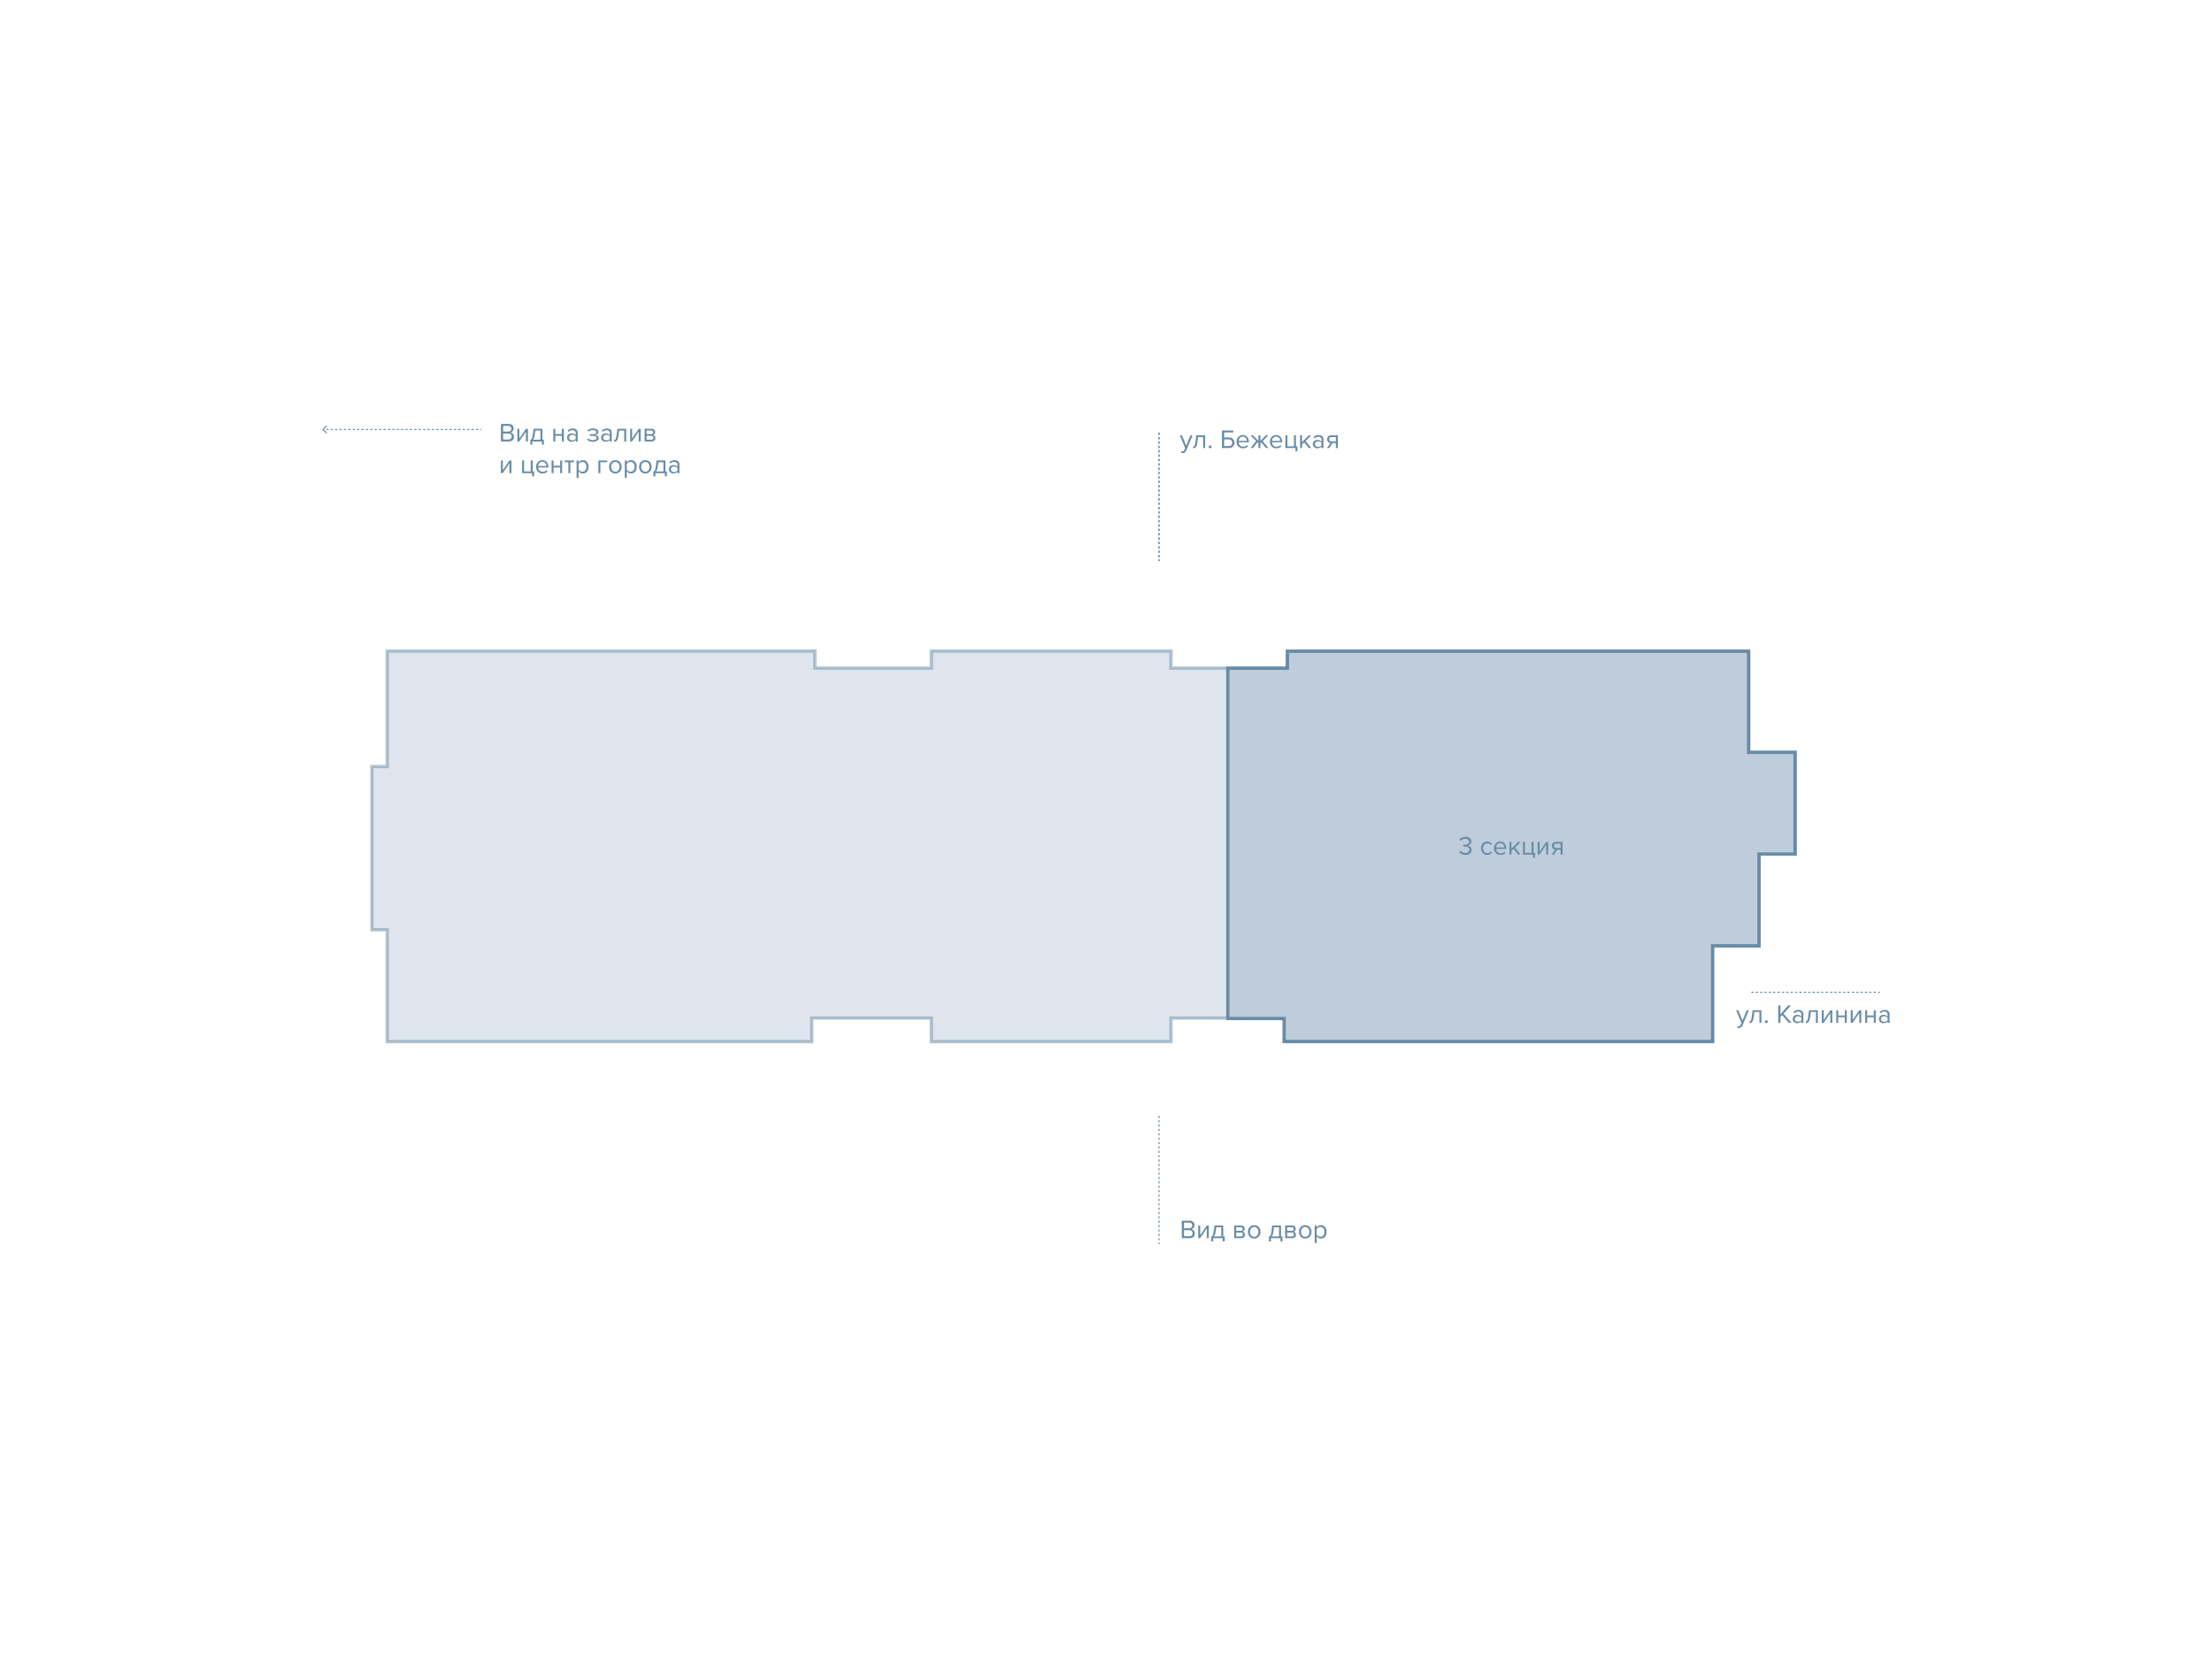 <?xml version="1.0" encoding="UTF-8"?> <svg xmlns="http://www.w3.org/2000/svg" width="2552" height="1923" viewBox="0 0 2552 1923" fill="none"><rect width="2552" height="1923" fill="white"></rect><path opacity="0.5" d="M446.744 751.021H940.181V770.719H1074.51V751.021H1351.02V770.719H1485.06V751.021H1697.44H2017.39V867.738H2071.15V985.067H2029.45V1091.56H1975.89V1201.72H1485.06V1174.55H1351.02V1201.72H1074.51V1174.55H936.519V1201.72H446.744V1072.66H429.104V884.325H446.744V751.021Z" fill="#BFCCDB" stroke="#688BA6" stroke-width="3.783" stroke-miterlimit="10"></path><path d="M1937.81 751.379H1869.93H1834.41H1828.04H1817.97H1671.06H1485.31V770.922H1416.59V881.249V922.857V1001.03V1091.18V1142.88V1175.03H1481.53V1201.51H1607.61H1666.9H1817.97H1975.79V1091.18H2029.38V985.271H2070.98V868.01H2017.4V751.379H1937.81Z" fill="#BFCCDB" stroke="#688BA6" stroke-width="3.783" stroke-miterlimit="10"></path><path d="M1690.62 986.264C1689 986.264 1687.58 985.951 1686.33 985.326C1685.07 984.7 1684.11 983.903 1683.46 982.935L1684.93 981.362C1685.54 982.169 1686.33 982.814 1687.33 983.298C1688.31 983.782 1689.39 984.025 1690.57 984.025C1692.03 984.025 1693.19 983.692 1694.01 983.026C1694.85 982.34 1695.28 981.412 1695.28 980.242C1695.28 979.031 1694.83 978.134 1693.92 977.549C1693.04 976.964 1691.82 976.671 1690.26 976.671C1689.07 976.671 1688.37 976.681 1688.17 976.701V974.402C1688.4 974.422 1689.09 974.432 1690.26 974.432C1691.63 974.432 1692.75 974.159 1693.62 973.615C1694.5 973.05 1694.96 972.213 1694.96 971.103C1694.96 970.034 1694.51 969.197 1693.64 968.591C1692.8 967.966 1691.73 967.653 1690.44 967.653C1688.4 967.653 1686.63 968.47 1685.12 970.104L1683.72 968.531C1685.44 966.453 1687.74 965.414 1690.62 965.414C1692.62 965.414 1694.25 965.898 1695.52 966.867C1696.82 967.815 1697.46 969.126 1697.46 970.8C1697.46 972.132 1697.02 973.201 1696.13 974.008C1695.25 974.795 1694.24 975.289 1693.1 975.491C1694.21 975.592 1695.26 976.076 1696.25 976.943C1697.26 977.811 1697.77 978.981 1697.77 980.454C1697.77 982.168 1697.12 983.571 1695.83 984.66C1694.54 985.729 1692.8 986.264 1690.62 986.264ZM1715.94 986.264C1713.78 986.264 1712.01 985.538 1710.67 984.085C1709.32 982.612 1708.64 980.777 1708.64 978.578C1708.64 976.379 1709.32 974.553 1710.67 973.1C1712.01 971.648 1713.78 970.922 1715.94 970.922C1718.19 970.922 1719.98 971.769 1721.29 973.463L1719.78 974.855C1718.85 973.584 1717.61 972.949 1716.05 972.949C1714.52 972.949 1713.29 973.474 1712.37 974.523C1711.46 975.572 1711.01 976.923 1711.01 978.578C1711.01 980.232 1711.46 981.594 1712.37 982.663C1713.29 983.712 1714.52 984.236 1716.05 984.236C1717.59 984.236 1718.82 983.601 1719.78 982.33L1721.29 983.722C1719.98 985.416 1718.19 986.264 1715.94 986.264ZM1731.07 986.264C1728.89 986.264 1727.11 985.558 1725.71 984.146C1724.32 982.713 1723.63 980.857 1723.63 978.578C1723.63 976.439 1724.31 974.634 1725.68 973.161C1727.06 971.668 1728.77 970.922 1730.83 970.922C1732.98 970.922 1734.69 971.668 1735.93 973.161C1737.21 974.634 1737.85 976.5 1737.85 978.759V979.334H1726.01C1726.11 980.766 1726.64 981.967 1727.59 982.935C1728.53 983.903 1729.77 984.388 1731.28 984.388C1733.1 984.388 1734.6 983.772 1735.78 982.542L1736.88 984.025C1735.38 985.517 1733.45 986.264 1731.07 986.264ZM1735.61 977.67C1735.58 976.419 1735.16 975.299 1734.33 974.311C1733.51 973.302 1732.33 972.798 1730.79 972.798C1729.34 972.798 1728.19 973.292 1727.35 974.28C1726.51 975.269 1726.07 976.399 1726.01 977.67H1735.61ZM1754.38 985.901H1751.48L1746.21 979.334L1743.79 981.725V985.901H1741.52V971.285H1743.79V979.062L1751.48 971.285H1754.35L1747.87 977.912L1754.38 985.901ZM1768.65 989.623V985.901H1757.07V971.285H1759.34V983.903H1766.96V971.285H1769.23V983.903H1770.92V989.623H1768.65ZM1776.21 985.901H1774.02V971.285H1776.29V982.451L1783.96 971.285H1786.19V985.901H1783.92V974.523L1776.21 985.901ZM1792.9 985.901H1790.24L1794.15 980.151C1793.04 980.01 1792.13 979.546 1791.42 978.759C1790.73 977.972 1790.39 976.974 1790.39 975.763C1790.39 974.472 1790.81 973.403 1791.64 972.556C1792.46 971.708 1793.59 971.285 1795.02 971.285H1802.73V985.901H1800.46V980.242H1796.48L1792.9 985.901ZM1795.27 978.245H1800.46V973.282H1795.27C1794.48 973.282 1793.86 973.514 1793.39 973.978C1792.95 974.422 1792.72 975.017 1792.72 975.763C1792.72 976.51 1792.95 977.115 1793.39 977.579C1793.83 978.023 1794.46 978.245 1795.27 978.245Z" fill="#688BA6"></path><path d="M587.151 509.291H577.952V489.107H586.939C588.674 489.107 590.046 489.581 591.055 490.53C592.083 491.478 592.598 492.719 592.598 494.252C592.598 495.462 592.255 496.491 591.569 497.338C590.883 498.166 590.046 498.68 589.057 498.882C590.127 499.043 591.045 499.608 591.811 500.576C592.598 501.545 592.991 502.634 592.991 503.844C592.991 505.479 592.467 506.8 591.418 507.809C590.389 508.797 588.967 509.291 587.151 509.291ZM586.515 497.853C587.625 497.853 588.482 497.55 589.088 496.945C589.693 496.34 589.995 495.563 589.995 494.615C589.995 493.667 589.683 492.89 589.057 492.285C588.452 491.659 587.605 491.347 586.515 491.347H580.463V497.853H586.515ZM586.636 507.052C587.807 507.052 588.725 506.739 589.39 506.114C590.056 505.489 590.389 504.641 590.389 503.572C590.389 502.584 590.056 501.756 589.39 501.091C588.745 500.425 587.827 500.092 586.636 500.092H580.463V507.052H586.636ZM599.071 509.291H596.892V494.675H599.162V505.842L606.818 494.675H609.057V509.291H606.788V497.913L599.071 509.291ZM611.864 513.014V507.415C612.61 507.274 613.195 506.83 613.619 506.084C614.043 505.317 614.386 503.915 614.648 501.878L615.586 494.675H625.754V507.294H627.448V513.014H625.179V509.291H614.134V513.014H611.864ZM617.583 496.673L616.918 502.15C616.575 504.712 615.869 506.427 614.799 507.294H623.484V496.673H617.583ZM640.623 509.291H638.354V494.675H640.623V500.758H648.249V494.675H650.519V509.291H648.249V502.755H640.623V509.291ZM666.458 509.291H664.189V507.627C662.958 508.979 661.344 509.655 659.347 509.655C657.996 509.655 656.805 509.221 655.776 508.353C654.748 507.486 654.233 506.306 654.233 504.813C654.233 503.28 654.737 502.099 655.746 501.272C656.775 500.425 657.975 500.001 659.347 500.001C661.425 500.001 663.039 500.667 664.189 501.999V499.366C664.189 498.398 663.846 497.641 663.16 497.096C662.474 496.552 661.586 496.279 660.497 496.279C658.782 496.279 657.289 496.955 656.018 498.307L654.959 496.733C656.513 495.119 658.46 494.312 660.8 494.312C662.474 494.312 663.836 494.716 664.885 495.523C665.934 496.33 666.458 497.57 666.458 499.245V509.291ZM660.164 508.02C661.98 508.02 663.321 507.415 664.189 506.205V503.451C663.321 502.241 661.98 501.635 660.164 501.635C659.115 501.635 658.248 501.938 657.562 502.543C656.896 503.128 656.563 503.895 656.563 504.843C656.563 505.771 656.896 506.538 657.562 507.143C658.248 507.728 659.115 508.02 660.164 508.02ZM683.985 509.655C681.18 509.655 678.981 508.858 677.388 507.264L678.507 505.811C679.879 507.123 681.705 507.778 683.985 507.778C685.296 507.778 686.335 507.546 687.101 507.082C687.888 506.618 688.282 506.003 688.282 505.236C688.282 503.623 686.748 502.816 683.682 502.816H680.414V500.97H683.682C684.953 500.97 685.992 500.768 686.799 500.364C687.606 499.941 688.009 499.326 688.009 498.519C688.009 497.833 687.606 497.278 686.799 496.854C685.992 496.41 684.973 496.188 683.742 496.188C681.705 496.188 680.071 496.814 678.84 498.065L677.66 496.673C679.173 495.119 681.17 494.343 683.652 494.343C685.649 494.322 687.263 494.665 688.493 495.371C689.744 496.057 690.37 497.016 690.37 498.246C690.37 499.255 689.956 500.072 689.129 500.697C688.322 501.323 687.424 501.696 686.436 501.817C687.465 501.898 688.423 502.241 689.311 502.846C690.218 503.451 690.672 504.298 690.672 505.388C690.672 506.639 690.067 507.667 688.857 508.474C687.666 509.261 686.042 509.655 683.985 509.655ZM705.762 509.291H703.493V507.627C702.262 508.979 700.648 509.655 698.651 509.655C697.299 509.655 696.109 509.221 695.08 508.353C694.051 507.486 693.537 506.306 693.537 504.813C693.537 503.28 694.041 502.099 695.05 501.272C696.079 500.425 697.279 500.001 698.651 500.001C700.729 500.001 702.343 500.667 703.493 501.999V499.366C703.493 498.398 703.15 497.641 702.464 497.096C701.778 496.552 700.89 496.279 699.801 496.279C698.086 496.279 696.593 496.955 695.322 498.307L694.263 496.733C695.817 495.119 697.763 494.312 700.104 494.312C701.778 494.312 703.14 494.716 704.189 495.523C705.238 496.33 705.762 497.57 705.762 499.245V509.291ZM699.468 508.02C701.284 508.02 702.625 507.415 703.493 506.205V503.451C702.625 502.241 701.284 501.635 699.468 501.635C698.419 501.635 697.552 501.938 696.866 502.543C696.2 503.128 695.867 503.895 695.867 504.843C695.867 505.771 696.2 506.538 696.866 507.143C697.552 507.728 698.419 508.02 699.468 508.02ZM708.587 509.655V507.778C709.273 507.778 709.837 507.324 710.281 506.417C710.725 505.509 711.088 503.996 711.371 501.878L712.309 494.675H722.476V509.291H720.207V496.673H714.306L713.64 502.15C713.317 504.833 712.753 506.76 711.946 507.93C711.139 509.08 710.019 509.655 708.587 509.655ZM729.187 509.291H727.008V494.675H729.278V505.842L736.934 494.675H739.173V509.291H736.903V497.913L729.187 509.291ZM751.905 509.291H743.704V494.675H751.754C753.025 494.675 754.023 495.018 754.75 495.704C755.496 496.39 755.869 497.298 755.869 498.428C755.869 499.255 755.637 499.971 755.173 500.576C754.73 501.161 754.175 501.555 753.509 501.756C754.255 501.938 754.881 502.372 755.385 503.058C755.91 503.744 756.172 504.5 756.172 505.327C756.172 506.518 755.789 507.476 755.022 508.202C754.276 508.928 753.237 509.291 751.905 509.291ZM751.451 507.294C752.178 507.294 752.752 507.092 753.176 506.689C753.6 506.285 753.812 505.741 753.812 505.055C753.812 504.43 753.6 503.895 753.176 503.451C752.752 503.007 752.178 502.785 751.451 502.785H745.974V507.294H751.451ZM751.361 500.788C752.046 500.788 752.581 500.607 752.964 500.243C753.348 499.86 753.539 499.366 753.539 498.761C753.539 498.115 753.348 497.611 752.964 497.248C752.581 496.864 752.046 496.673 751.361 496.673H745.974V500.788H751.361ZM580.04 545.857H577.861V531.241H580.13V542.407L587.786 531.241H590.026V545.857H587.756V534.479L580.04 545.857ZM613.949 549.579V545.857H602.36V531.241H604.629V543.86H612.255V531.241H614.524V543.86H616.219V549.579H613.949ZM625.919 546.22C623.74 546.22 621.955 545.514 620.563 544.102C619.171 542.669 618.475 540.813 618.475 538.534C618.475 536.395 619.161 534.59 620.533 533.117C621.904 531.624 623.619 530.878 625.677 530.878C627.835 530.878 629.54 531.624 630.791 533.117C632.062 534.59 632.697 536.456 632.697 538.715V539.29H620.865C620.966 540.722 621.491 541.923 622.439 542.891C623.387 543.86 624.618 544.344 626.131 544.344C627.946 544.344 629.449 543.728 630.64 542.498L631.729 543.981C630.236 545.473 628.299 546.22 625.919 546.22ZM630.458 537.626C630.438 536.375 630.014 535.255 629.187 534.267C628.36 533.258 627.18 532.754 625.647 532.754C624.194 532.754 623.044 533.248 622.197 534.237C621.37 535.225 620.926 536.355 620.865 537.626H630.458ZM638.642 545.857H636.373V531.241H638.642V537.323H646.268V531.241H648.538V545.857H646.268V539.32H638.642V545.857ZM658.002 545.857H655.732V533.238H651.496V531.241H662.269V533.238H658.002V545.857ZM672.448 546.22C670.39 546.22 668.746 545.362 667.515 543.648V551.425H665.246V531.241H667.515V533.419C668.06 532.653 668.766 532.038 669.633 531.574C670.501 531.11 671.439 530.878 672.448 530.878C674.384 530.878 675.948 531.574 677.138 532.966C678.348 534.337 678.954 536.193 678.954 538.534C678.954 540.874 678.348 542.74 677.138 544.132C675.948 545.524 674.384 546.22 672.448 546.22ZM671.873 544.192C673.305 544.192 674.445 543.668 675.292 542.619C676.139 541.55 676.563 540.188 676.563 538.534C676.563 536.879 676.139 535.528 675.292 534.479C674.445 533.43 673.305 532.905 671.873 532.905C671.005 532.905 670.158 533.137 669.331 533.601C668.524 534.045 667.919 534.59 667.515 535.235V541.832C667.919 542.498 668.524 543.063 669.331 543.527C670.158 543.97 671.005 544.192 671.873 544.192ZM700.593 531.241V533.238H692.634V545.857H690.365V531.241H700.593ZM715.165 544.011C713.853 545.484 712.108 546.22 709.93 546.22C707.751 546.22 705.996 545.484 704.664 544.011C703.353 542.538 702.697 540.712 702.697 538.534C702.697 536.355 703.353 534.539 704.664 533.087C705.996 531.614 707.751 530.878 709.93 530.878C712.108 530.878 713.853 531.614 715.165 533.087C716.496 534.539 717.162 536.355 717.162 538.534C717.162 540.712 716.496 542.538 715.165 544.011ZM706.359 542.558C707.246 543.648 708.437 544.192 709.93 544.192C711.422 544.192 712.603 543.648 713.47 542.558C714.338 541.449 714.771 540.107 714.771 538.534C714.771 536.96 714.338 535.629 713.47 534.539C712.603 533.45 711.422 532.905 709.93 532.905C708.437 532.905 707.246 533.46 706.359 534.569C705.491 535.659 705.058 536.98 705.058 538.534C705.058 540.107 705.491 541.449 706.359 542.558ZM728.063 546.22C726.006 546.22 724.361 545.362 723.131 543.648V551.425H720.861V531.241H723.131V533.419C723.676 532.653 724.382 532.038 725.249 531.574C726.117 531.11 727.055 530.878 728.063 530.878C730 530.878 731.564 531.574 732.754 532.966C733.964 534.337 734.569 536.193 734.569 538.534C734.569 540.874 733.964 542.74 732.754 544.132C731.564 545.524 730 546.22 728.063 546.22ZM727.488 544.192C728.921 544.192 730.061 543.668 730.908 542.619C731.755 541.55 732.179 540.188 732.179 538.534C732.179 536.879 731.755 535.528 730.908 534.479C730.061 533.43 728.921 532.905 727.488 532.905C726.621 532.905 725.774 533.137 724.947 533.601C724.14 534.045 723.534 534.59 723.131 535.235V541.832C723.534 542.498 724.14 543.063 724.947 543.527C725.774 543.97 726.621 544.192 727.488 544.192ZM749.798 544.011C748.487 545.484 746.742 546.22 744.563 546.22C742.384 546.22 740.629 545.484 739.298 544.011C737.986 542.538 737.331 540.712 737.331 538.534C737.331 536.355 737.986 534.539 739.298 533.087C740.629 531.614 742.384 530.878 744.563 530.878C746.742 530.878 748.487 531.614 749.798 533.087C751.13 534.539 751.795 536.355 751.795 538.534C751.795 540.712 751.13 542.538 749.798 544.011ZM740.992 542.558C741.88 543.648 743.07 544.192 744.563 544.192C746.056 544.192 747.236 543.648 748.104 542.558C748.971 541.449 749.405 540.107 749.405 538.534C749.405 536.96 748.971 535.629 748.104 534.539C747.236 533.45 746.056 532.905 744.563 532.905C743.07 532.905 741.88 533.46 740.992 534.569C740.125 535.659 739.691 536.98 739.691 538.534C739.691 540.107 740.125 541.449 740.992 542.558ZM753.771 549.579V543.981C754.518 543.839 755.103 543.395 755.526 542.649C755.95 541.882 756.293 540.48 756.555 538.443L757.493 531.241H767.661V543.86H769.356V549.579H767.086V545.857H756.041V549.579H753.771ZM759.491 533.238L758.825 538.715C758.482 541.277 757.776 542.992 756.707 543.86H765.391V533.238H759.491ZM783.867 545.857H781.597V544.192C780.367 545.544 778.753 546.22 776.756 546.22C775.404 546.22 774.214 545.786 773.185 544.919C772.156 544.051 771.642 542.871 771.642 541.378C771.642 539.845 772.146 538.665 773.155 537.838C774.184 536.99 775.384 536.567 776.756 536.567C778.834 536.567 780.448 537.232 781.597 538.564V535.931C781.597 534.963 781.254 534.206 780.569 533.662C779.883 533.117 778.995 532.845 777.906 532.845C776.191 532.845 774.698 533.52 773.427 534.872L772.368 533.298C773.921 531.684 775.868 530.878 778.208 530.878C779.883 530.878 781.244 531.281 782.293 532.088C783.342 532.895 783.867 534.136 783.867 535.81V545.857ZM777.573 544.586C779.388 544.586 780.73 543.981 781.597 542.77V540.016C780.73 538.806 779.388 538.201 777.573 538.201C776.524 538.201 775.656 538.503 774.97 539.109C774.305 539.694 773.972 540.46 773.972 541.408C773.972 542.336 774.305 543.103 774.97 543.708C775.656 544.293 776.524 544.586 777.573 544.586Z" fill="#688BA6"></path><path d="M372.145 494.975C371.899 495.222 371.899 495.62 372.145 495.868L376.157 499.88C376.403 500.126 376.803 500.126 377.049 499.88C377.295 499.633 377.295 499.234 377.049 498.987L373.482 495.421L377.049 491.855C377.295 491.608 377.295 491.21 377.049 490.963C376.803 490.717 376.403 490.717 376.157 490.963L372.145 494.975ZM555.417 494.791H554.148V496.052H555.417V494.791ZM551.608 494.791H549.069V496.052H551.608V494.791ZM546.529 494.791H543.991V496.052H546.529V494.791ZM541.452 494.791H538.912V496.052H541.452V494.791ZM536.373 494.791H533.834V496.052H536.373V494.791ZM531.294 494.791H528.755V496.052H531.294V494.791ZM526.215 494.791H523.676V496.052H526.215V494.791ZM521.137 494.791H518.599V496.052H521.137V494.791ZM516.059 494.791H513.52V496.052H516.059V494.791ZM510.98 494.791H508.441V496.052H510.98V494.791ZM505.902 494.791H503.362V496.052H505.902V494.791ZM500.823 494.791H498.283V496.052H500.823V494.791ZM495.745 494.791H493.206V496.052H495.745V494.791ZM490.666 494.791H488.127V496.052H490.666V494.791ZM485.588 494.791H483.048V496.052H485.588V494.791ZM480.509 494.791H477.969V496.052H480.509V494.791ZM475.43 494.791H472.892V496.052H475.43V494.791ZM470.353 494.791H467.813V496.052H470.353V494.791ZM465.274 494.791H462.734V496.052H465.274V494.791ZM460.195 494.791H457.656V496.052H460.195V494.791ZM455.116 494.791H452.578V496.052H455.116V494.791ZM450.039 494.791H447.499V496.052H450.039V494.791ZM444.96 494.791H442.42V496.052H444.96V494.791ZM439.881 494.791H437.342V496.052H439.881V494.791ZM434.802 494.791H432.263V496.052H434.802V494.791ZM429.725 494.791H427.185V496.052H429.725V494.791ZM424.646 494.791H422.107V496.052H424.646V494.791ZM419.567 494.791H417.028V496.052H419.567V494.791ZM414.488 494.791H411.949V496.052H414.488V494.791ZM409.41 494.791H406.871V496.052H409.41V494.791ZM404.332 494.791H401.792V496.052H404.332V494.791ZM399.253 494.791H396.714V496.052H399.253V494.791ZM394.175 494.791H391.635V496.052H394.175V494.791ZM389.096 494.791H386.557V496.052H389.096V494.791ZM384.018 494.791H381.478V496.052H384.018V494.791ZM378.939 494.791H376.4V496.052H378.939V494.791ZM373.861 494.791H372.591V496.052H373.861V494.791Z" fill="#688BA6"></path><path d="M1337.16 499.205V647.357" stroke="#688BA6" stroke-width="1.261" stroke-dasharray="2.52 2.52"></path><path d="M1337.16 499.205V647.357" stroke="#688BA6" stroke-width="1.261" stroke-dasharray="2.52 2.52"></path><path d="M1362.57 522.576L1362.93 520.518C1363.29 520.68 1363.71 520.761 1364.17 520.761C1364.7 520.761 1365.13 520.65 1365.47 520.428C1365.81 520.206 1366.11 519.802 1366.35 519.217L1367.32 517.008L1361.21 502.241H1363.66L1368.53 514.224L1373.37 502.241H1375.85L1368.53 519.822C1367.72 521.759 1366.29 522.748 1364.23 522.788C1363.63 522.788 1363.07 522.717 1362.57 522.576ZM1376.49 517.22V515.344C1377.18 515.344 1377.75 514.89 1378.19 513.982C1378.63 513.074 1379 511.561 1379.28 509.443L1380.22 502.241H1390.38V516.857H1388.11V504.238H1382.21L1381.55 509.715C1381.23 512.398 1380.66 514.325 1379.85 515.495C1379.05 516.645 1377.93 517.22 1376.49 517.22ZM1397.31 516.675C1396.98 516.998 1396.59 517.159 1396.13 517.159C1395.66 517.159 1395.27 516.998 1394.95 516.675C1394.62 516.353 1394.46 515.959 1394.46 515.495C1394.46 515.031 1394.62 514.638 1394.95 514.315C1395.27 513.992 1395.66 513.831 1396.13 513.831C1396.59 513.831 1396.98 513.992 1397.31 514.315C1397.63 514.638 1397.79 515.031 1397.79 515.495C1397.79 515.959 1397.63 516.353 1397.31 516.675ZM1409.78 496.673H1422.89V498.912H1412.29V504.692H1417.89C1419.83 504.692 1421.36 505.277 1422.49 506.447C1423.64 507.617 1424.22 509.06 1424.22 510.774C1424.22 512.489 1423.65 513.932 1422.52 515.102C1421.39 516.272 1419.85 516.857 1417.89 516.857H1409.78V496.673ZM1417.59 506.931H1412.29V514.618H1417.59C1418.78 514.618 1419.75 514.264 1420.49 513.558C1421.24 512.832 1421.61 511.904 1421.61 510.774C1421.61 509.645 1421.24 508.727 1420.49 508.021C1419.75 507.294 1418.78 506.931 1417.59 506.931ZM1434.05 517.22C1431.87 517.22 1430.09 516.514 1428.69 515.102C1427.3 513.669 1426.61 511.813 1426.61 509.534C1426.61 507.395 1427.29 505.59 1428.66 504.117C1430.03 502.624 1431.75 501.878 1433.81 501.878C1435.97 501.878 1437.67 502.624 1438.92 504.117C1440.19 505.59 1440.83 507.456 1440.83 509.715V510.29H1429C1429.1 511.723 1429.62 512.923 1430.57 513.891C1431.52 514.86 1432.75 515.344 1434.26 515.344C1436.08 515.344 1437.58 514.729 1438.77 513.498L1439.86 514.981C1438.37 516.474 1436.43 517.22 1434.05 517.22ZM1438.59 508.626C1438.57 507.375 1438.14 506.255 1437.32 505.267C1436.49 504.258 1435.31 503.754 1433.78 503.754C1432.32 503.754 1431.17 504.248 1430.33 505.237C1429.5 506.225 1429.06 507.355 1429 508.626H1438.59ZM1445.56 516.857H1442.66L1449.16 508.868L1442.69 502.241H1445.56L1451.86 508.686V502.241H1454.13V508.656L1460.42 502.241H1463.3L1456.79 508.868L1463.33 516.857H1460.42L1455.16 510.29L1454.13 511.319V516.857H1451.86V511.319L1450.83 510.29L1445.56 516.857ZM1472.52 517.22C1470.35 517.22 1468.56 516.514 1467.17 515.102C1465.78 513.669 1465.08 511.813 1465.08 509.534C1465.08 507.395 1465.77 505.59 1467.14 504.117C1468.51 502.624 1470.23 501.878 1472.28 501.878C1474.44 501.878 1476.15 502.624 1477.4 504.117C1478.67 505.59 1479.3 507.456 1479.3 509.715V510.29H1467.47C1467.57 511.723 1468.1 512.923 1469.04 513.891C1469.99 514.86 1471.22 515.344 1472.74 515.344C1474.55 515.344 1476.06 514.729 1477.25 513.498L1478.33 514.981C1476.84 516.474 1474.91 517.22 1472.52 517.22ZM1477.06 508.626C1477.04 507.375 1476.62 506.255 1475.79 505.267C1474.97 504.258 1473.79 503.754 1472.25 503.754C1470.8 503.754 1469.65 504.248 1468.8 505.237C1467.98 506.225 1467.53 507.355 1467.47 508.626H1477.06ZM1494.57 520.579V516.857H1482.98V502.241H1485.25V514.86H1492.88V502.241H1495.14V514.86H1496.84V520.579H1494.57ZM1512.8 516.857H1509.9L1504.63 510.29L1502.21 512.681V516.857H1499.94V502.241H1502.21V510.018L1509.9 502.241H1512.77L1506.3 508.868L1512.8 516.857ZM1526.89 516.857H1524.63V515.193C1523.39 516.544 1521.78 517.22 1519.78 517.22C1518.43 517.22 1517.24 516.786 1516.21 515.919C1515.18 515.051 1514.67 513.871 1514.67 512.378C1514.67 510.845 1515.17 509.665 1516.18 508.838C1517.21 507.99 1518.41 507.567 1519.78 507.567C1521.86 507.567 1523.48 508.233 1524.63 509.564V506.931C1524.63 505.963 1524.28 505.206 1523.6 504.662C1522.91 504.117 1522.02 503.845 1520.93 503.845C1519.22 503.845 1517.73 504.521 1516.45 505.872L1515.4 504.299C1516.95 502.685 1518.9 501.878 1521.24 501.878C1522.91 501.878 1524.27 502.281 1525.32 503.088C1526.37 503.895 1526.89 505.136 1526.89 506.81V516.857ZM1520.6 515.586C1522.42 515.586 1523.76 514.981 1524.63 513.77V511.016C1523.76 509.806 1522.42 509.201 1520.6 509.201C1519.55 509.201 1518.68 509.503 1518 510.109C1517.33 510.694 1517 511.46 1517 512.408C1517 513.337 1517.33 514.103 1518 514.708C1518.68 515.293 1519.55 515.586 1520.6 515.586ZM1533.62 516.857H1530.96L1534.86 511.107C1533.75 510.966 1532.85 510.502 1532.14 509.715C1531.45 508.929 1531.11 507.93 1531.11 506.719C1531.11 505.428 1531.52 504.359 1532.35 503.512C1533.18 502.665 1534.31 502.241 1535.74 502.241H1543.46V516.857H1541.19V511.198H1537.19L1533.62 516.857ZM1535.98 509.201H1541.19V504.238H1535.98C1535.2 504.238 1534.57 504.47 1534.11 504.934C1533.66 505.378 1533.44 505.973 1533.44 506.719C1533.44 507.466 1533.66 508.071 1534.11 508.535C1534.55 508.979 1535.18 509.201 1535.98 509.201Z" fill="#688BA6"></path><path d="M2004.35 1185.8L2004.71 1183.73C2005.08 1183.89 2005.5 1183.98 2005.95 1183.98C2006.48 1183.98 2006.91 1183.87 2007.26 1183.64C2007.6 1183.43 2007.89 1183.02 2008.13 1182.43L2009.1 1180.23L2002.99 1165.46H2005.45L2010.31 1177.44L2015.15 1165.46H2017.64L2010.31 1183.04C2009.51 1184.98 2008.07 1185.96 2006.01 1186C2005.41 1186 2004.85 1185.94 2004.35 1185.8ZM2018.28 1180.44V1178.56C2018.96 1178.56 2019.53 1178.11 2019.97 1177.2C2020.41 1176.29 2020.78 1174.78 2021.07 1172.66L2022 1165.46H2032.16V1180.07H2029.89V1167.45H2023.99L2023.34 1172.94C2023.01 1175.61 2022.44 1177.54 2021.63 1178.71C2020.83 1179.86 2019.71 1180.44 2018.28 1180.44ZM2039.09 1179.9C2038.77 1180.21 2038.38 1180.38 2037.91 1180.38C2037.45 1180.38 2037.06 1180.21 2036.73 1179.9C2036.41 1179.57 2036.25 1179.18 2036.25 1178.71C2036.25 1178.25 2036.41 1177.86 2036.73 1177.53C2037.06 1177.21 2037.45 1177.05 2037.91 1177.05C2038.38 1177.05 2038.77 1177.21 2039.09 1177.53C2039.41 1177.86 2039.58 1178.25 2039.58 1178.71C2039.58 1179.18 2039.41 1179.57 2039.09 1179.9ZM2066.87 1180.07H2063.76L2056.11 1171L2054.08 1173.29V1180.07H2051.57V1159.89H2054.08V1170.33L2063 1159.89H2066.16L2057.73 1169.48L2066.87 1180.07ZM2080.56 1180.07H2078.29V1178.41C2077.05 1179.76 2075.44 1180.44 2073.44 1180.44C2072.09 1180.44 2070.9 1180 2069.88 1179.14C2068.84 1178.27 2068.32 1177.09 2068.32 1175.6C2068.32 1174.06 2068.83 1172.89 2069.84 1172.06C2070.87 1171.21 2072.07 1170.78 2073.44 1170.78C2075.52 1170.78 2077.14 1171.45 2078.29 1172.79V1170.15C2078.29 1169.18 2077.95 1168.42 2077.25 1167.88C2076.57 1167.34 2075.69 1167.06 2074.59 1167.06C2072.88 1167.06 2071.39 1167.74 2070.12 1169.09L2069.06 1167.52C2070.61 1165.9 2072.56 1165.1 2074.89 1165.1C2076.57 1165.1 2077.93 1165.5 2078.98 1166.31C2080.03 1167.11 2080.56 1168.35 2080.56 1170.03V1180.07ZM2074.26 1178.8C2076.08 1178.8 2077.42 1178.2 2078.29 1176.99V1174.24C2077.42 1173.03 2076.08 1172.42 2074.26 1172.42C2073.22 1172.42 2072.35 1172.72 2071.65 1173.33C2071 1173.91 2070.66 1174.68 2070.66 1175.62C2070.66 1176.56 2071 1177.33 2071.65 1177.93C2072.35 1178.51 2073.22 1178.8 2074.26 1178.8ZM2083.38 1180.44V1178.56C2084.06 1178.56 2084.63 1178.11 2085.07 1177.2C2085.52 1176.29 2085.88 1174.78 2086.17 1172.66L2087.1 1165.46H2097.27V1180.07H2095V1167.45H2089.1L2088.44 1172.94C2088.11 1175.61 2087.54 1177.54 2086.73 1178.71C2085.93 1179.86 2084.82 1180.44 2083.38 1180.44ZM2103.98 1180.07H2101.8V1165.46H2104.07V1176.62L2111.72 1165.46H2113.97V1180.07H2111.7V1168.7L2103.98 1180.07ZM2120.76 1180.07H2118.49V1165.46H2120.76V1171.54H2128.39V1165.46H2130.66V1180.07H2128.39V1173.54H2120.76V1180.07ZM2137.37 1180.07H2135.2V1165.46H2137.47V1176.62L2145.12 1165.46H2147.36V1180.07H2145.09V1168.7L2137.37 1180.07ZM2154.16 1180.07H2151.9V1165.46H2154.16V1171.54H2161.79V1165.46H2164.06V1180.07H2161.79V1173.54H2154.16V1180.07ZM2180 1180.07H2177.73V1178.41C2176.49 1179.76 2174.88 1180.44 2172.89 1180.44C2171.54 1180.44 2170.34 1180 2169.32 1179.14C2168.29 1178.27 2167.77 1177.09 2167.77 1175.6C2167.77 1174.06 2168.27 1172.89 2169.28 1172.06C2170.32 1171.21 2171.51 1170.78 2172.89 1170.78C2174.97 1170.78 2176.58 1171.45 2177.73 1172.79V1170.15C2177.73 1169.18 2177.39 1168.42 2176.7 1167.88C2176.02 1167.34 2175.12 1167.06 2174.04 1167.06C2172.32 1167.06 2170.83 1167.74 2169.56 1169.09L2168.5 1167.52C2170.05 1165.9 2171.99 1165.1 2174.34 1165.1C2176.02 1165.1 2177.38 1165.5 2178.42 1166.31C2179.47 1167.11 2180 1168.35 2180 1170.03V1180.07ZM2173.71 1178.8C2175.52 1178.8 2176.86 1178.2 2177.73 1176.99V1174.24C2176.86 1173.03 2175.52 1172.42 2173.71 1172.42C2172.65 1172.42 2171.79 1172.72 2171.1 1173.33C2170.43 1173.91 2170.1 1174.68 2170.1 1175.62C2170.1 1176.56 2170.43 1177.33 2171.1 1177.93C2171.79 1178.51 2172.65 1178.8 2173.71 1178.8Z" fill="#688BA6"></path><path d="M1337.16 1287.25V1435.4" stroke="#688BA6" stroke-width="1.261" stroke-dasharray="2.52 2.52"></path><path d="M2020.55 1144.77H2168.7" stroke="#688BA6" stroke-width="1.261" stroke-dasharray="2.52 2.52"></path><path d="M1372.67 1428.47H1363.47V1408.28H1372.46C1374.2 1408.28 1375.57 1408.76 1376.58 1409.71C1377.61 1410.65 1378.12 1411.9 1378.12 1413.42C1378.12 1414.64 1377.78 1415.67 1377.09 1416.51C1376.41 1417.35 1375.57 1417.85 1374.58 1418.05C1375.65 1418.22 1376.57 1418.78 1377.33 1419.75C1378.12 1420.73 1378.51 1421.81 1378.51 1423.02C1378.51 1424.66 1377.99 1425.97 1376.94 1426.98C1375.91 1427.98 1374.49 1428.47 1372.67 1428.47ZM1372.04 1417.03C1373.15 1417.03 1374 1416.73 1374.61 1416.12C1375.22 1415.52 1375.52 1414.74 1375.52 1413.79C1375.52 1412.84 1375.21 1412.06 1374.58 1411.46C1373.97 1410.84 1373.13 1410.52 1372.04 1410.52H1365.99V1417.03H1372.04ZM1372.16 1426.22C1373.33 1426.22 1374.25 1425.92 1374.91 1425.29C1375.58 1424.66 1375.91 1423.81 1375.91 1422.74C1375.91 1421.76 1375.58 1420.93 1374.91 1420.27C1374.27 1419.6 1373.35 1419.26 1372.16 1419.26H1365.99V1426.22H1372.16ZM1384.59 1428.47H1382.41V1413.85H1384.68V1425.01L1392.34 1413.85H1394.58V1428.47H1392.31V1417.09L1384.59 1428.47ZM1397.39 1432.19V1426.59C1398.13 1426.45 1398.72 1426.01 1399.14 1425.26C1399.57 1424.5 1399.91 1423.1 1400.17 1421.05L1401.11 1413.85H1411.28V1426.47H1412.97V1432.19H1410.7V1428.47H1399.66V1432.19H1397.39ZM1403.11 1415.85L1402.44 1421.33C1402.1 1423.89 1401.39 1425.6 1400.32 1426.47H1409.01V1415.85H1403.11ZM1432.08 1428.47H1423.88V1413.85H1431.93C1433.2 1413.85 1434.2 1414.19 1434.92 1414.87C1435.67 1415.57 1436.04 1416.48 1436.04 1417.6C1436.04 1418.43 1435.81 1419.15 1435.35 1419.75C1434.9 1420.33 1434.35 1420.73 1433.68 1420.93C1434.43 1421.12 1435.05 1421.54 1435.56 1422.24C1436.08 1422.92 1436.34 1423.68 1436.34 1424.51C1436.34 1425.69 1435.96 1426.65 1435.19 1427.38C1434.45 1428.1 1433.41 1428.47 1432.08 1428.47ZM1431.62 1426.47C1432.35 1426.47 1432.92 1426.27 1433.35 1425.87C1433.77 1425.47 1433.98 1424.91 1433.98 1424.23C1433.98 1423.6 1433.77 1423.07 1433.35 1422.63C1432.92 1422.19 1432.35 1421.96 1431.62 1421.96H1426.15V1426.47H1431.62ZM1431.53 1419.97C1432.22 1419.97 1432.75 1419.78 1433.14 1419.41C1433.52 1419.04 1433.71 1418.54 1433.71 1417.94C1433.71 1417.3 1433.52 1416.79 1433.14 1416.43C1432.75 1416.03 1432.22 1415.85 1431.53 1415.85H1426.15V1419.97H1431.53ZM1452.25 1426.63C1450.94 1428.09 1449.2 1428.83 1447.02 1428.83C1444.84 1428.83 1443.08 1428.09 1441.75 1426.63C1440.44 1425.15 1439.78 1423.32 1439.78 1421.14C1439.78 1418.96 1440.44 1417.14 1441.75 1415.69C1443.08 1414.22 1444.84 1413.49 1447.02 1413.49C1449.2 1413.49 1450.94 1414.22 1452.25 1415.69C1453.58 1417.14 1454.25 1418.96 1454.25 1421.14C1454.25 1423.32 1453.58 1425.15 1452.25 1426.63ZM1443.45 1425.16C1444.33 1426.26 1445.52 1426.8 1447.02 1426.8C1448.51 1426.8 1449.69 1426.26 1450.56 1425.16C1451.42 1424.05 1451.86 1422.72 1451.86 1421.14C1451.86 1419.57 1451.42 1418.24 1450.56 1417.14C1449.69 1416.06 1448.51 1415.52 1447.02 1415.52C1445.52 1415.52 1444.33 1416.07 1443.45 1417.18C1442.58 1418.27 1442.14 1419.59 1442.14 1421.14C1442.14 1422.72 1442.58 1424.05 1443.45 1425.16ZM1464.03 1432.19V1426.59C1464.77 1426.45 1465.36 1426.01 1465.78 1425.26C1466.2 1424.5 1466.55 1423.1 1466.81 1421.05L1467.75 1413.85H1477.92V1426.47H1479.61V1432.19H1477.34V1428.47H1466.3V1432.19H1464.03ZM1469.75 1415.85L1469.08 1421.33C1468.74 1423.89 1468.03 1425.6 1466.96 1426.47H1475.65V1415.85H1469.75ZM1490.91 1428.47H1482.71V1413.85H1490.76C1492.03 1413.85 1493.03 1414.19 1493.76 1414.87C1494.51 1415.57 1494.88 1416.48 1494.88 1417.6C1494.88 1418.43 1494.65 1419.15 1494.18 1419.75C1493.74 1420.33 1493.18 1420.73 1492.52 1420.93C1493.26 1421.12 1493.89 1421.54 1494.39 1422.24C1494.92 1422.92 1495.18 1423.68 1495.18 1424.51C1495.18 1425.69 1494.8 1426.65 1494.03 1427.38C1493.28 1428.1 1492.25 1428.47 1490.91 1428.47ZM1490.46 1426.47C1491.19 1426.47 1491.76 1426.27 1492.19 1425.87C1492.61 1425.47 1492.82 1424.91 1492.82 1424.23C1492.82 1423.6 1492.61 1423.07 1492.19 1422.63C1491.76 1422.19 1491.19 1421.96 1490.46 1421.96H1484.98V1426.47H1490.46ZM1490.37 1419.97C1491.06 1419.97 1491.59 1419.78 1491.97 1419.41C1492.36 1419.04 1492.55 1418.54 1492.55 1417.94C1492.55 1417.3 1492.36 1416.79 1491.97 1416.43C1491.59 1416.03 1491.06 1415.85 1490.37 1415.85H1484.98V1419.97H1490.37ZM1511.09 1426.63C1509.78 1428.09 1508.03 1428.83 1505.85 1428.83C1503.68 1428.83 1501.92 1428.09 1500.59 1426.63C1499.28 1425.15 1498.62 1423.32 1498.62 1421.14C1498.62 1418.96 1499.28 1417.14 1500.59 1415.69C1501.92 1414.22 1503.68 1413.49 1505.85 1413.49C1508.03 1413.49 1509.78 1414.22 1511.09 1415.69C1512.42 1417.14 1513.09 1418.96 1513.09 1421.14C1513.09 1423.32 1512.42 1425.15 1511.09 1426.63ZM1502.28 1425.16C1503.17 1426.26 1504.36 1426.8 1505.85 1426.8C1507.35 1426.8 1508.53 1426.26 1509.39 1425.16C1510.26 1424.05 1510.7 1422.72 1510.7 1421.14C1510.7 1419.57 1510.26 1418.24 1509.39 1417.14C1508.53 1416.06 1507.35 1415.52 1505.85 1415.52C1504.36 1415.52 1503.17 1416.07 1502.28 1417.18C1501.42 1418.27 1500.98 1419.59 1500.98 1421.14C1500.98 1422.72 1501.42 1424.05 1502.28 1425.16ZM1523.99 1428.83C1521.93 1428.83 1520.29 1427.98 1519.06 1426.26V1434.04H1516.79V1413.85H1519.06V1416.03C1519.6 1415.27 1520.31 1414.65 1521.17 1414.18C1522.04 1413.71 1522.98 1413.49 1523.99 1413.49C1525.92 1413.49 1527.49 1414.18 1528.68 1415.58C1529.89 1416.94 1530.49 1418.81 1530.49 1421.14C1530.49 1423.49 1529.89 1425.35 1528.68 1426.74C1527.49 1428.14 1525.92 1428.83 1523.99 1428.83ZM1523.41 1426.8C1524.85 1426.8 1525.99 1426.27 1526.83 1425.23C1527.68 1424.15 1528.1 1422.79 1528.1 1421.14C1528.1 1419.49 1527.68 1418.14 1526.83 1417.09C1525.99 1416.03 1524.85 1415.52 1523.41 1415.52C1522.55 1415.52 1521.7 1415.74 1520.87 1416.21C1520.06 1416.65 1519.46 1417.19 1519.06 1417.85V1424.44C1519.46 1425.11 1520.06 1425.67 1520.87 1426.13C1521.7 1426.58 1522.55 1426.8 1523.41 1426.8Z" fill="#688BA6"></path></svg> 
